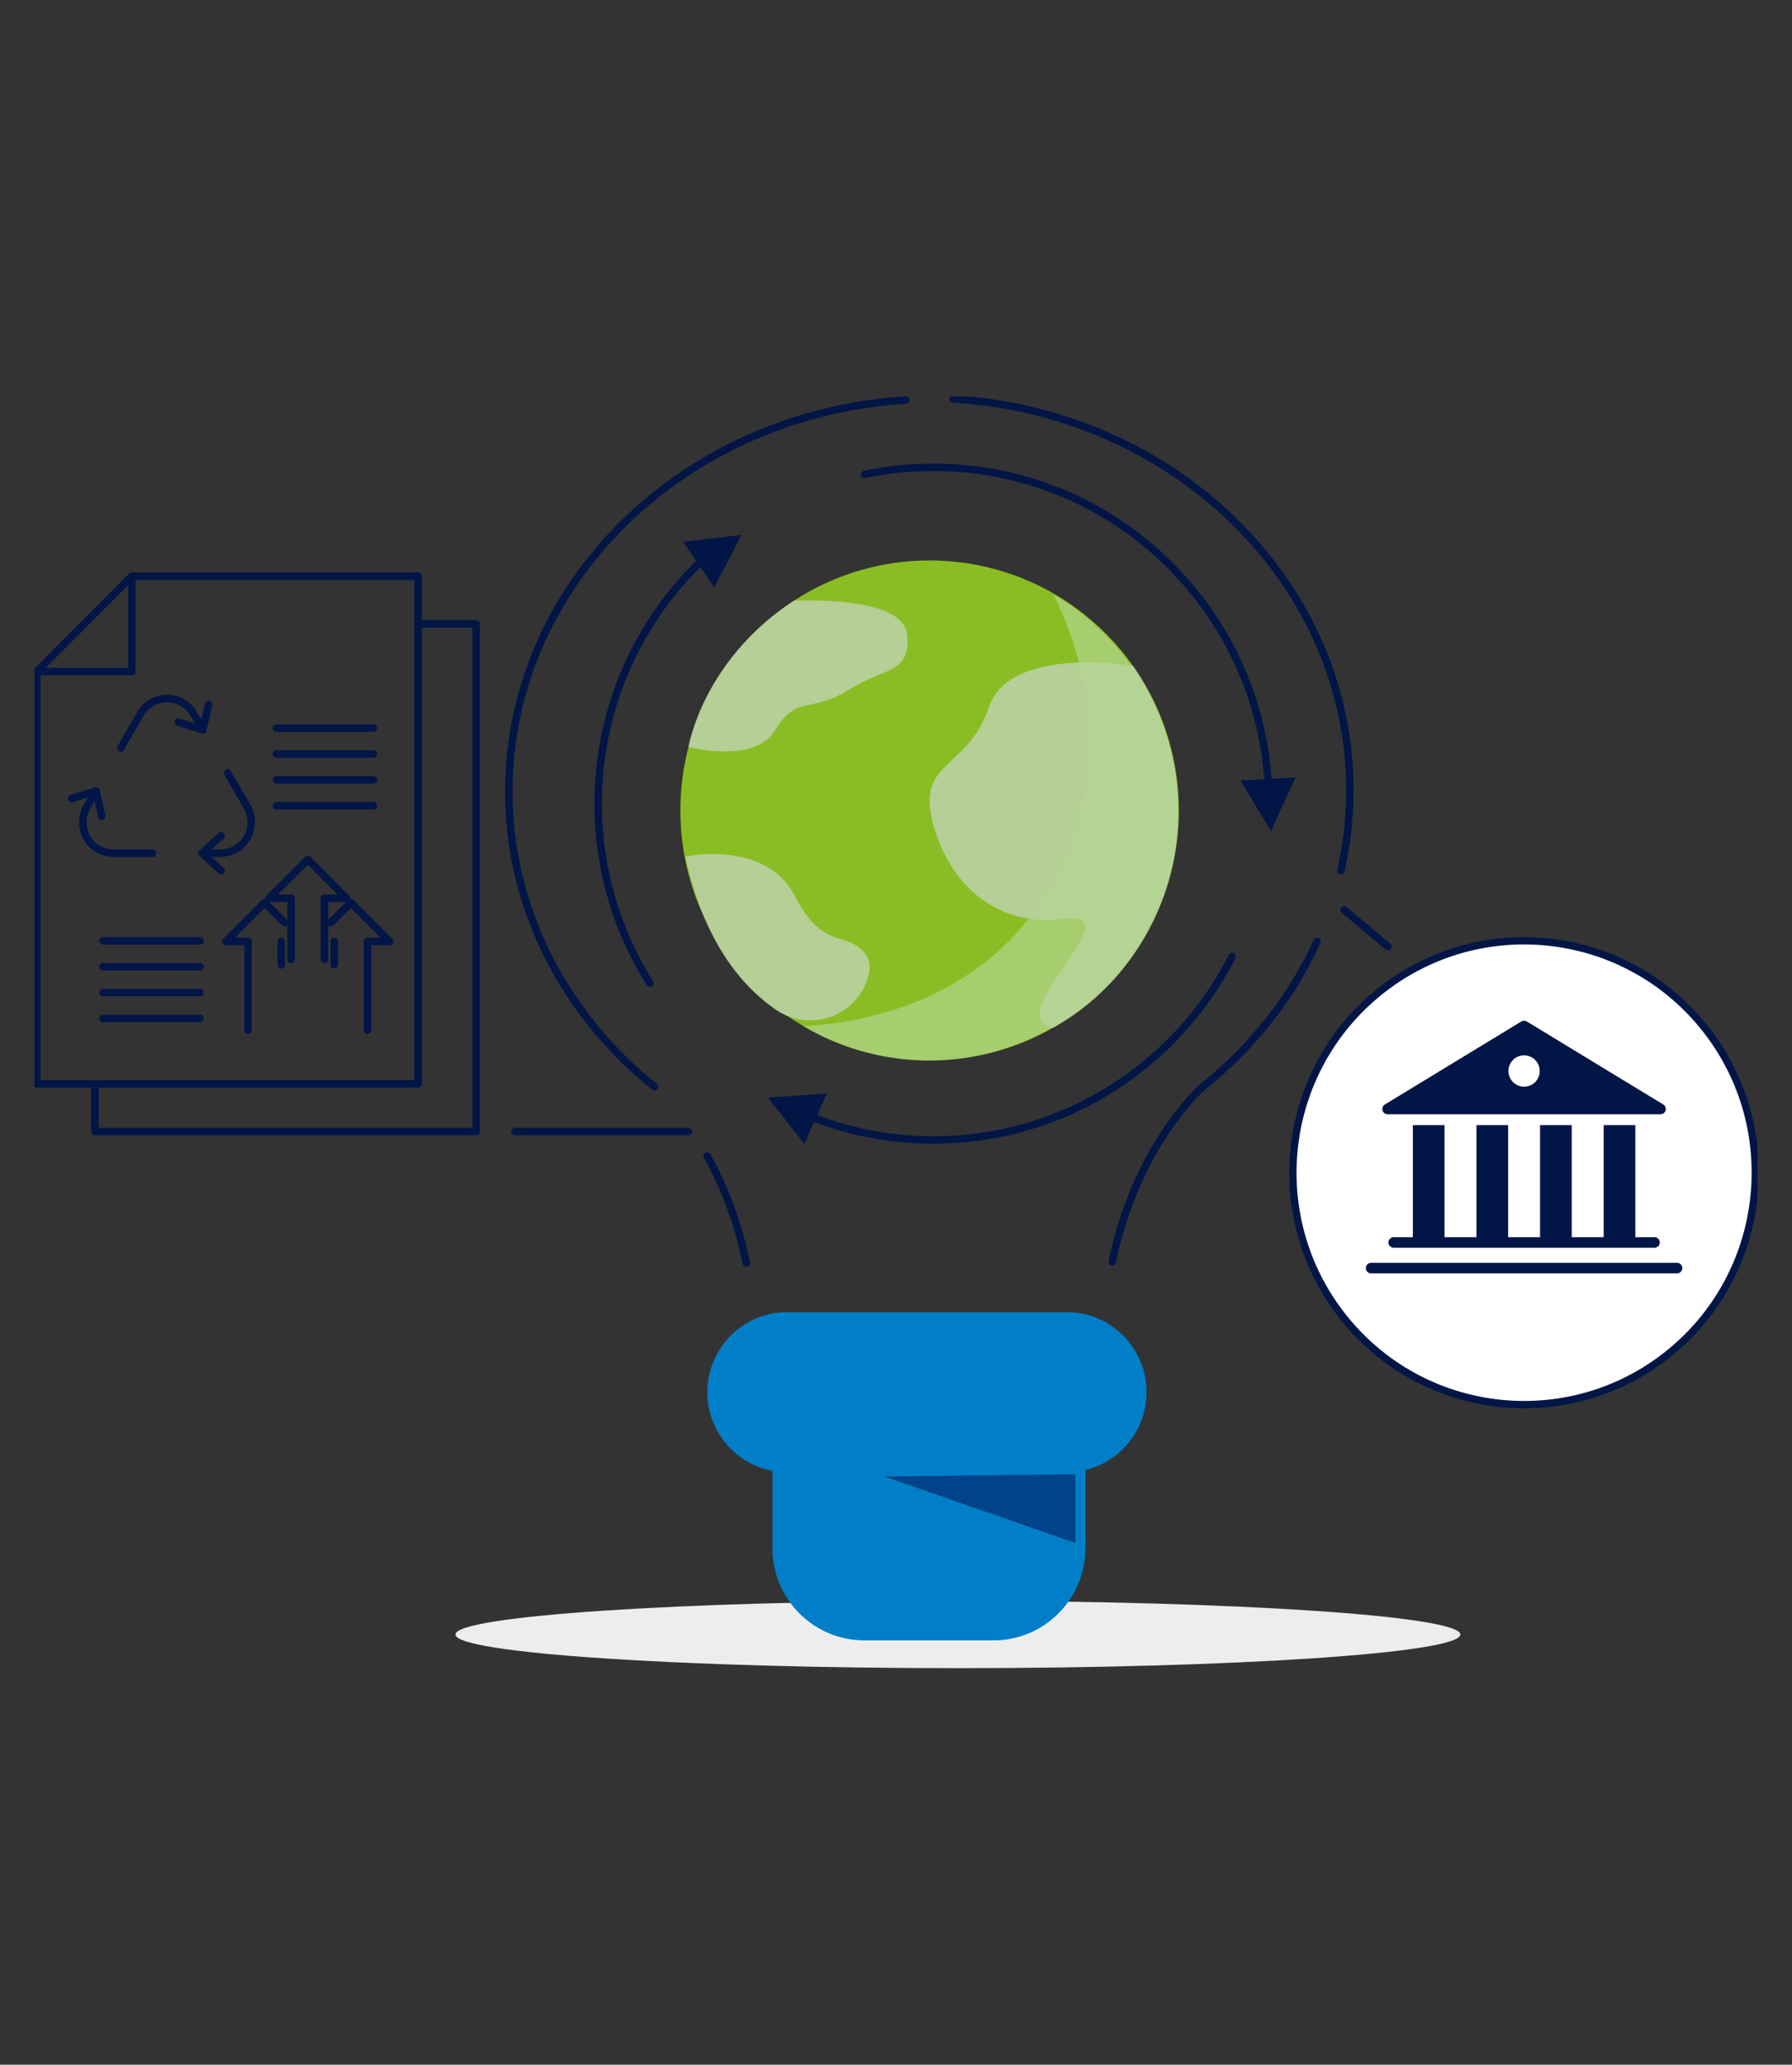 <?xml version="1.0" encoding="UTF-8"?>
<svg xmlns="http://www.w3.org/2000/svg" width="416" height="479" viewBox="0 0 416 479" fill="none">
  <rect x="0" y="0" width="416" height="479" fill="#333333" stroke="none"/>
  <g clip-path="url(#clip0_3_342)">
    <path d="M388.146 313.404C410.925 294.393 414.017 260.471 395.052 237.637C376.087 214.803 342.246 211.704 319.468 230.715C296.689 249.726 293.597 283.648 312.562 306.482C331.527 329.316 365.368 332.416 388.146 313.404Z" fill="white" stroke="#011546" stroke-width="1.69" stroke-linecap="round" stroke-linejoin="round"></path>
    <path d="M327.987 261.02V287.013H323.54C322.865 287.013 322.314 287.566 322.314 288.242C322.314 288.919 322.865 289.472 323.54 289.472H384.077C384.752 289.472 385.303 288.919 385.303 288.242C385.303 287.566 384.752 287.013 384.077 287.013H379.63V261.02H372.279V287.013H364.866V261.02H357.515V287.013H350.102V261.02H342.751V287.013H335.338V261.02H327.987Z" fill="#011546"></path>
    <path d="M386.659 257.612C386.808 257.078 386.585 256.519 386.114 256.234L354.437 236.976C354.047 236.74 353.557 236.74 353.167 236.976L321.49 256.234C321.019 256.519 320.796 257.084 320.945 257.612C321.094 258.146 321.577 258.506 322.122 258.506H385.476C386.027 258.506 386.51 258.14 386.653 257.612H386.659ZM353.805 244.83C355.805 244.83 357.434 246.456 357.434 248.467C357.434 250.479 355.812 252.105 353.805 252.105C351.799 252.105 350.176 250.479 350.176 248.467C350.176 246.456 351.799 244.83 353.805 244.83Z" fill="#011546"></path>
    <path d="M390.536 294.19C390.536 293.513 389.985 292.96 389.31 292.96H318.294C317.619 292.96 317.068 293.513 317.068 294.19C317.068 294.866 317.619 295.419 318.294 295.419H389.31C389.985 295.419 390.536 294.866 390.536 294.19Z" fill="#011546"></path>
    <path d="M222.371 387C286.789 387 339.01 383.506 339.01 379.196C339.01 374.887 286.789 371.393 222.371 371.393C157.953 371.393 105.732 374.887 105.732 379.196C105.732 383.506 157.953 387 222.371 387Z" fill="#EDEDED"></path>
    <path d="M311.284 201.988C312.646 195.96 313.365 189.721 313.365 183.32C313.365 135.127 272.695 95.688 221.25 92.54" stroke="#011546" stroke-width="1.73" stroke-linecap="round" stroke-linejoin="round"></path>
    <path d="M258.21 292.743C260.352 282.233 265.381 267.085 277.179 254.086C277.179 254.086 277.185 254.08 277.191 254.073C277.91 253.285 278.678 252.552 279.507 251.882C290.816 242.787 299.858 231.364 305.741 218.414" stroke="#011546" stroke-width="1.73" stroke-linecap="round" stroke-linejoin="round"></path>
    <path d="M185.962 319.463H245.335C249.001 319.463 251.973 322.443 251.973 326.118V359.182C251.973 370.977 242.418 380.556 230.651 380.556H200.64C188.873 380.556 179.317 370.977 179.317 359.182V326.118C179.317 322.443 182.29 319.463 185.956 319.463H185.962Z" fill="#007FC8"></path>
    <path d="M247.632 341.545H182.73C172.499 341.545 164.206 333.232 164.206 322.976C164.206 312.721 172.499 304.408 182.73 304.408H247.632C257.863 304.408 266.156 312.721 266.156 322.976C266.156 333.232 257.863 341.545 247.632 341.545Z" fill="#007FC8"></path>
    <path d="M249.645 342.029V357.965L205.309 342.544L249.645 342.029Z" fill="#004388"></path>
    <path d="M256.719 229.041C279.315 206.39 279.315 169.665 256.719 147.014C234.123 124.363 197.487 124.363 174.891 147.014C152.295 169.665 152.295 206.39 174.891 229.041C197.487 251.692 234.123 251.692 256.719 229.041Z" fill="#8ABD24"></path>
    <path d="M262.997 154.465C260.433 154.062 234.144 150.244 229.53 164.125C224.687 178.689 212.487 176.262 216.655 191.316C220.823 206.364 232.441 215.105 246.97 213.162C263.672 210.927 231.716 235.778 244.331 238.497C272.194 223.188 283.638 184.86 263.003 154.465H262.997Z" fill="#B5CF96"></path>
    <path d="M184.265 139.386C184.265 139.386 209.514 137.908 210.561 147.127C211.607 156.346 205.216 154.807 196.843 160.121C188.47 165.441 184.761 161.22 180.017 169.302C175.279 177.385 159.828 173.276 159.828 173.276C159.828 173.276 163.104 153.193 184.265 139.386Z" fill="#B5CF96"></path>
    <path d="M159.134 198.704C159.134 198.704 177.707 194.712 184.488 207.823C191.27 220.935 196.596 215.59 200.955 221.419C202.182 223.058 202.064 225.218 201.265 227.472C198.193 236.151 187.628 239.435 180.06 234.214C172.418 228.943 163.37 218.656 159.134 198.704Z" fill="#B5CF96"></path>
    <g style="mix-blend-mode:multiply" opacity="0.68">
      <path d="M265.369 217.235C249.273 244.91 214.19 254.235 186.582 238.1C247.676 234.17 265.01 177.714 244.523 137.915C272.132 154.049 281.465 189.559 265.369 217.235Z" fill="#B4D691"></path>
    </g>
    <path d="M150.848 228.055C143.255 216.012 138.865 201.739 138.865 186.437C138.865 161.871 150.192 139.957 167.897 125.654" stroke="#011546" stroke-width="1.73" stroke-linecap="round" stroke-linejoin="round"></path>
    <path d="M165.816 136.276L172.139 124.089L158.608 125.703L165.816 136.276Z" fill="#011546"></path>
    <path d="M286.041 221.922C273.154 247.176 246.939 264.466 216.698 264.466C205.359 264.466 194.583 262.032 184.866 257.668" stroke="#011546" stroke-width="1.73" stroke-linecap="round" stroke-linejoin="round"></path>
    <path d="M191.951 253.676L178.283 254.644L186.724 265.372L191.951 253.676Z" fill="#011546"></path>
    <path d="M200.702 110.059C205.867 108.979 211.217 108.408 216.698 108.408C257.906 108.408 291.634 140.51 294.358 181.129" stroke="#011546" stroke-width="1.73" stroke-linecap="round" stroke-linejoin="round"></path>
    <path d="M287.967 181.042L295.052 192.8L300.731 180.378L287.967 181.042Z" fill="#011546"></path>
    <path d="M151.969 252.167C131.222 235.486 118.118 210.959 118.118 183.6C118.118 135.413 158.787 95.973 210.233 92.82" stroke="#011546" stroke-width="1.73" stroke-linecap="round" stroke-linejoin="round"></path>
    <path d="M173.266 293.029C171.854 286.107 169.191 277.18 164.169 268.172" stroke="#011546" stroke-width="1.73" stroke-linecap="round" stroke-linejoin="round"></path>
    <path d="M8.539 155.8V174.461V215.043V251.441H97.055V133.668H75.138H30.623" stroke="#011546" stroke-width="1.73" stroke-linecap="round" stroke-linejoin="round"></path>
    <path d="M8.545 155.794H30.617V133.662L8.545 155.794Z" stroke="#011546" stroke-width="1.73" stroke-linecap="round" stroke-linejoin="round"></path>
    <path d="M97.055 144.731H110.544V262.504H22.027V251.441" stroke="#011546" stroke-width="1.73" stroke-linecap="round" stroke-linejoin="round"></path>
    <path d="M47.084 169.315L44.972 165.646C42.217 160.86 35.33 160.86 32.574 165.646L28.041 173.512" stroke="#011546" stroke-width="1.73" stroke-linecap="round" stroke-linejoin="round"></path>
    <path d="M41.387 167.546L47.09 169.321L48.403 163.486" stroke="#011546" stroke-width="1.73" stroke-linecap="round" stroke-linejoin="round"></path>
    <path d="M46.942 197.922H51.165C56.677 197.922 60.12 191.943 57.364 187.157L52.831 179.291" stroke="#011546" stroke-width="1.73" stroke-linecap="round" stroke-linejoin="round"></path>
    <path d="M51.326 193.862L46.935 197.922L51.326 201.982" stroke="#011546" stroke-width="1.73" stroke-linecap="round" stroke-linejoin="round"></path>
    <path d="M22.287 183.506L20.175 187.175C17.42 191.962 20.863 197.94 26.375 197.94H35.435" stroke="#011546" stroke-width="1.73" stroke-linecap="round" stroke-linejoin="round"></path>
    <path d="M23.607 189.336L22.294 183.5L16.59 185.276" stroke="#011546" stroke-width="1.73" stroke-linecap="round" stroke-linejoin="round"></path>
    <path d="M119.548 262.504H159.803" stroke="#011546" stroke-width="1.73" stroke-linecap="round" stroke-linejoin="round"></path>
    <path d="M322.202 219.588L312.009 211.076" stroke="#011546" stroke-width="1.73" stroke-linecap="round" stroke-linejoin="round"></path>
    <path d="M75.305 222.592V208.388H80.439L71.441 199.374L62.449 208.388H67.576V222.611" stroke="#011546" stroke-width="1.73" stroke-linecap="round" stroke-linejoin="round"></path>
    <path d="M77.585 223.815V218.421" stroke="#011546" stroke-width="1.73" stroke-linecap="round" stroke-linejoin="round"></path>
    <path d="M85.314 218.421V238.994" stroke="#011546" stroke-width="1.73" stroke-linecap="round" stroke-linejoin="round"></path>
    <path d="M76.804 214.056L81.449 209.4L90.441 218.414H85.313" stroke="#011546" stroke-width="1.73" stroke-linecap="round" stroke-linejoin="round"></path>
    <path d="M57.569 218.421V238.994" stroke="#011546" stroke-width="1.73" stroke-linecap="round" stroke-linejoin="round"></path>
    <path d="M65.298 223.853V218.421" stroke="#011546" stroke-width="1.73" stroke-linecap="round" stroke-linejoin="round"></path>
    <path d="M57.569 218.414H52.441L61.433 209.4L66.078 214.056" stroke="#011546" stroke-width="1.73" stroke-linecap="round" stroke-linejoin="round"></path>
    <path d="M64.164 168.918H86.688" stroke="#011546" stroke-width="1.73" stroke-linecap="round" stroke-linejoin="round"></path>
    <path d="M64.164 174.921H86.688" stroke="#011546" stroke-width="1.73" stroke-linecap="round" stroke-linejoin="round"></path>
    <path d="M64.164 180.918H86.688" stroke="#011546" stroke-width="1.73" stroke-linecap="round" stroke-linejoin="round"></path>
    <path d="M64.164 186.921H86.688" stroke="#011546" stroke-width="1.73" stroke-linecap="round" stroke-linejoin="round"></path>
    <path d="M23.898 218.271H46.421" stroke="#011546" stroke-width="1.73" stroke-linecap="round" stroke-linejoin="round"></path>
    <path d="M23.898 224.275H46.421" stroke="#011546" stroke-width="1.73" stroke-linecap="round" stroke-linejoin="round"></path>
    <path d="M23.898 230.272H46.421" stroke="#011546" stroke-width="1.73" stroke-linecap="round" stroke-linejoin="round"></path>
    <path d="M23.898 236.275H46.421" stroke="#011546" stroke-width="1.73" stroke-linecap="round" stroke-linejoin="round"></path>
  </g>
  <defs>
    <clipPath id="clip0_3_342">
      <rect width="400" height="295" fill="white" transform="translate(8 92)"></rect>
    </clipPath>
  </defs>
</svg>
